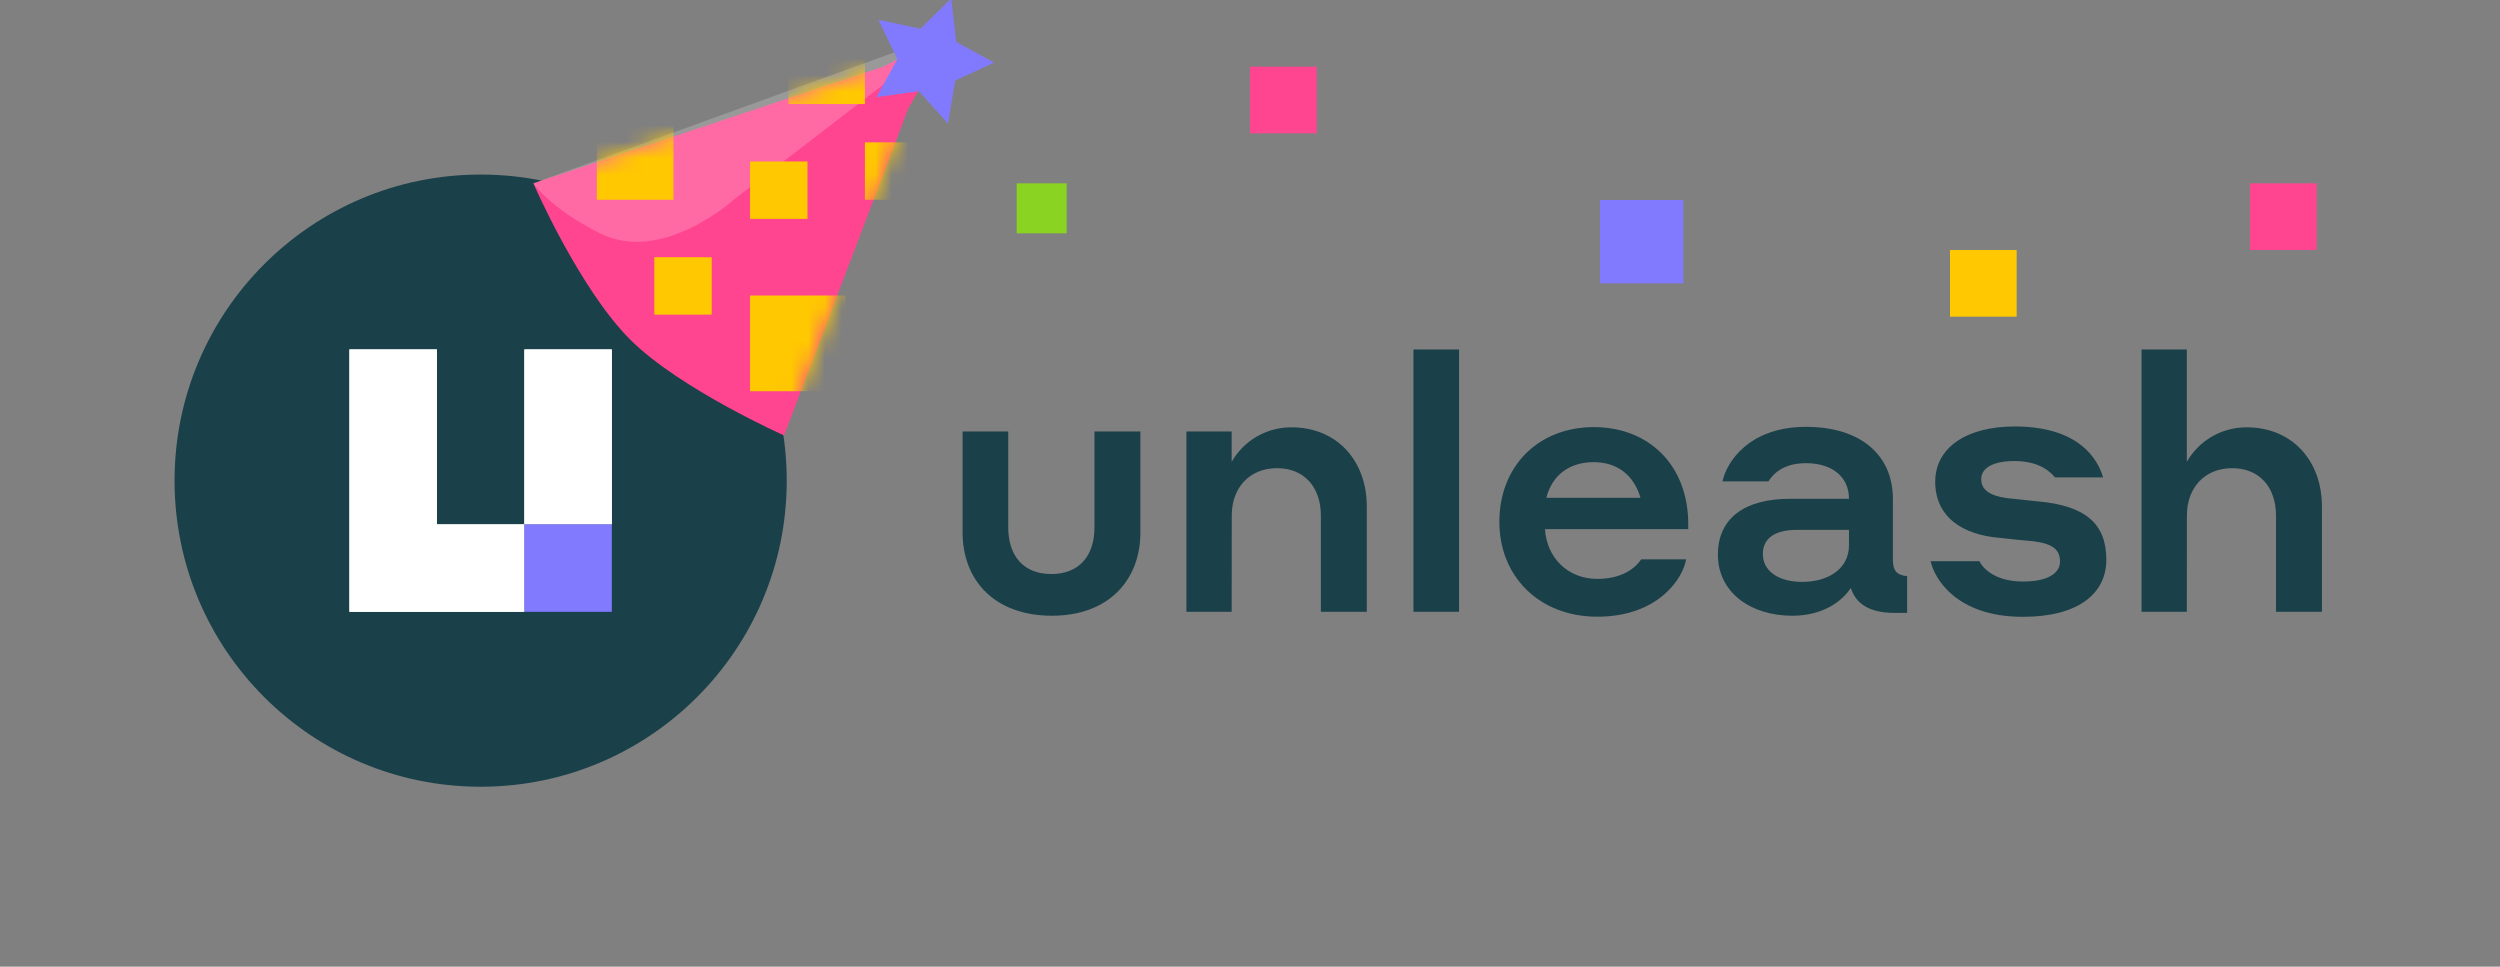 <svg width="150" height="58" viewBox="0 0 150 58" fill="none" xmlns="http://www.w3.org/2000/svg">
<rect x="0" y="0" width="150" height="58" fill="#808080" stroke="none"/>
<g clip-path="url(#clip0_2239_6192)">
<path d="M28.838 47.204C38.981 47.204 47.204 38.982 47.204 28.839C47.204 18.696 38.981 10.473 28.838 10.473C18.695 10.473 10.473 18.696 10.473 28.839C10.473 38.982 18.695 47.204 28.838 47.204Z" fill="#1A4049"/>
<path d="M31.463 20.966V31.462H36.708V20.966H31.463ZM26.215 26.214V20.966H20.967V36.708H31.463V31.462H26.215V26.214Z" fill="white"/>
<path d="M31.463 20.966V31.462H36.708V20.966H31.463ZM26.215 26.214V20.966H20.967V36.708H31.463V31.462H26.215V26.214Z" fill="white"/>
<path d="M31.462 31.462H36.71V36.71H31.462V31.462Z" fill="#817AFE"/>
<path d="M57.755 31.94V25.888H60.494V31.641C60.494 33.331 61.391 34.442 63.081 34.442C64.77 34.442 65.668 33.331 65.668 31.641V25.888H68.423V31.94C68.423 34.849 66.476 36.944 63.12 36.944C59.702 36.944 57.755 34.849 57.755 31.94ZM73.9 36.708H71.185V25.888H73.9V27.707C74.263 27.075 74.787 26.551 75.418 26.188C76.049 25.825 76.765 25.636 77.493 25.64C80.209 25.64 82.007 27.631 82.007 30.388V36.708H79.252V30.934C79.252 29.224 78.246 28.09 76.621 28.09C74.996 28.09 73.905 29.238 73.905 30.934L73.9 36.708ZM84.807 20.969H87.544V36.708H84.807V20.969ZM101.295 31.451V31.749H92.698C92.805 33.439 94.045 34.734 95.84 34.734C97.573 34.734 98.278 33.857 98.471 33.558H101.166C100.994 34.669 99.52 37.002 95.84 37.002C92.335 37.002 89.961 34.566 89.961 31.315C89.961 27.957 92.312 25.627 95.627 25.627C98.942 25.627 101.295 27.92 101.295 31.451ZM92.782 29.867H98.43C98.023 28.489 97.018 27.73 95.627 27.73C94.151 27.727 93.124 28.519 92.782 29.864V29.867ZM107.388 29.929H110.939C110.939 28.625 109.954 27.791 108.352 27.791C106.832 27.791 106.286 28.604 106.107 28.882H103.352C103.581 27.748 104.933 25.611 108.356 25.611C111.713 25.611 113.574 27.364 113.574 29.929V33.586C113.574 34.249 113.804 34.504 114.428 34.571V36.772H113.574C112.183 36.752 111.35 36.237 111.049 35.276C110.537 36.068 109.383 36.944 107.544 36.944C104.998 36.944 103.074 35.512 103.074 33.287C103.074 31.063 104.715 29.929 107.388 29.929ZM110.939 32.709V31.791H107.838C106.554 31.791 105.771 32.25 105.771 33.244C105.771 34.293 106.756 34.913 108.124 34.913C109.656 34.913 110.939 34.164 110.939 32.709ZM120.092 32.282C117.718 32.112 116.113 30.999 116.113 28.903C116.113 26.871 117.973 25.588 120.882 25.588C124.784 25.588 125.886 27.599 126.185 28.645H123.299C123.106 28.416 122.486 27.663 120.861 27.663C119.557 27.663 118.873 28.09 118.873 28.753C118.873 29.353 119.332 29.738 120.411 29.887L122.248 30.08C125.179 30.335 126.38 31.458 126.38 33.586C126.38 35.617 124.69 37.009 121.375 37.009C117.355 37.009 116.051 34.676 115.838 33.673H118.767C118.875 33.928 119.536 34.892 121.375 34.892C122.895 34.892 123.6 34.378 123.6 33.694C123.6 33.01 123.216 32.624 121.993 32.475C121.224 32.41 120.84 32.369 120.092 32.282ZM131.21 36.708H128.494V20.969H131.21V27.707C131.572 27.075 132.096 26.551 132.727 26.188C133.358 25.825 134.075 25.636 134.803 25.64C137.518 25.64 139.316 27.631 139.316 30.388V36.708H136.561V30.934C136.561 29.224 135.556 28.09 133.93 28.09C132.305 28.09 131.214 29.238 131.214 30.934L131.21 36.708Z" fill="#1A4049"/>
<path d="M32.001 11C32.001 11 34.757 17.34 37.834 20.398C40.79 23.335 47.041 26.127 47.041 26.127L47.043 26.122L54.5 6.5L57.175 1.866L53 4L32.001 11Z" fill="#FF458F"/>
<path d="M32.001 11C32.001 11 33.001 12.5 36.001 14C39.728 15.864 44.001 12 44.001 12L57.175 1.867L32.001 11Z" fill="white" fill-opacity="0.2"/>
<mask id="mask0_2239_6192" style="mask-type:alpha" maskUnits="userSpaceOnUse" x="32" y="1" width="26" height="26">
<path d="M32.001 11C32.001 11 34.757 17.34 37.834 20.398C40.79 23.335 47.041 26.127 47.041 26.127L47.043 26.122L54.5 6.5L57.175 1.866L53 4L32.001 11Z" fill="#FF458F"/>
</mask>
<g mask="url(#mask0_2239_6192)">
<rect x="39.258" y="15.433" width="3.446" height="3.446" fill="#FFC800"/>
<rect x="35.812" y="7.392" width="4.595" height="4.595" fill="#FFC800"/>
<rect x="45.002" y="9.689" width="3.446" height="3.446" fill="#FFC800"/>
<rect x="47.3" y="1.648" width="4.595" height="4.595" fill="#FFC800"/>
<rect x="51.895" y="8.541" width="3.446" height="3.446" fill="#FFC800"/>
<rect x="45.002" y="17.73" width="5.744" height="5.744" fill="#FFC800"/>
</g>
<path d="M57.071 -0.091L55.229 1.721L52.707 1.189L53.843 3.55L52.588 5.826L55.132 5.473L56.878 7.412L57.314 4.833L59.648 3.755L57.374 2.516L57.071 -0.091Z" fill="#817AFE"/>
<rect x="96" y="12" width="5" height="5" fill="#817AFE"/>
<rect x="117" y="15" width="4" height="4" fill="#FFC800"/>
<rect x="61" y="11" width="3" height="3" fill="#8AD323"/>
<rect x="135" y="11" width="4" height="4" fill="#FF458F"/>
<rect x="75" y="4" width="4" height="4" fill="#FF458F"/>
</g>
<defs>
<clipPath id="clip0_2239_6192">
<rect width="150" height="57.677" fill="white"/>
</clipPath>
</defs>
</svg>
